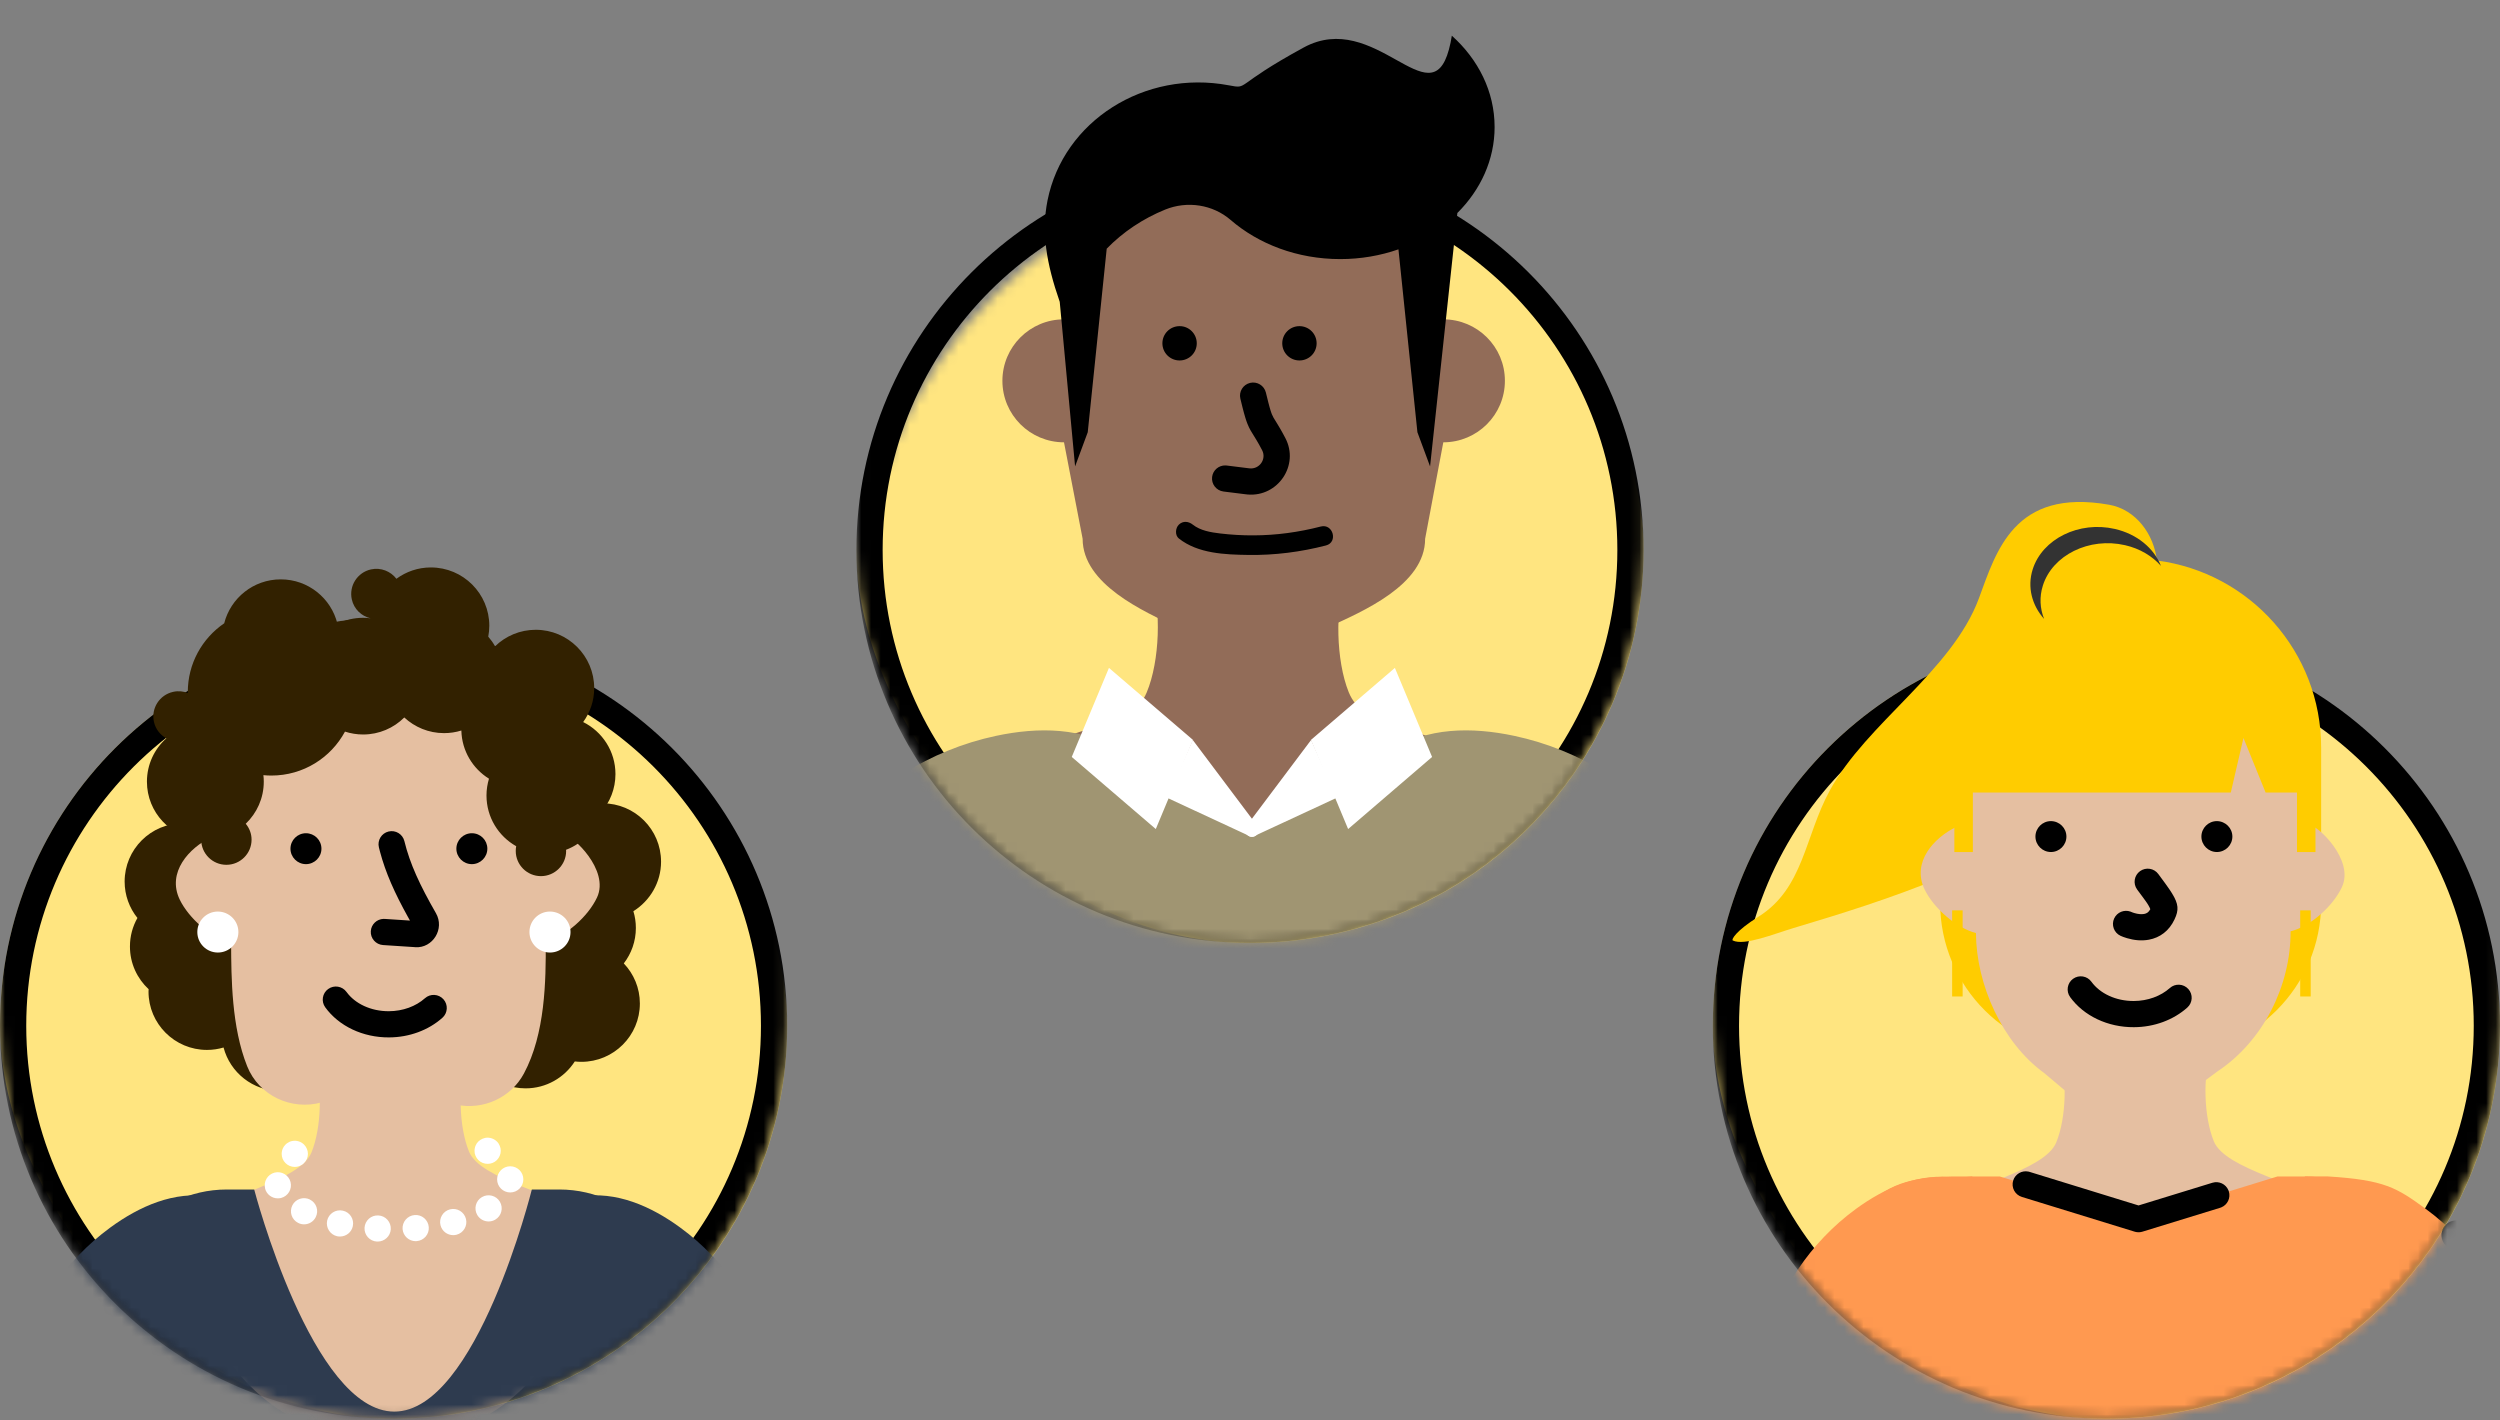 <svg height="146" viewBox="0 0 257 146" width="257" xmlns="http://www.w3.org/2000/svg" xmlns:xlink="http://www.w3.org/1999/xlink"><rect x="0" y="0" width="257" height="146" fill="#808080" stroke="none"/><mask id="a" fill="#fff"><path d="m48.465 0h32.458v56.469c0 22.347-18.115 40.462-40.462 40.462-22.347 0-40.462-18.115-40.462-40.462v-8.003c0-26.767 21.699-48.465 48.465-48.465z" fill="#fff" fill-rule="evenodd"/></mask><mask id="b" fill="#fff"><path d="m40.462 0c22.347 0 40.462 18.115 40.462 40.462v16.007c0 22.347-18.115 40.462-40.462 40.462-22.347 0-40.462-18.115-40.462-40.462v-16.007c0-22.347 18.115-40.462 40.462-40.462z" fill="#fff" fill-rule="evenodd"/></mask><mask id="c" fill="#fff"><path d="m40.462 0c22.347 0 40.462 18.115 40.462 40.462v16.007c0 22.347-18.115 40.462-40.462 40.462-22.347 0-40.462-18.115-40.462-40.462v-16.007c0-22.347 18.115-40.462 40.462-40.462z" fill="#fff" fill-rule="evenodd"/></mask><g fill="none" fill-rule="evenodd"><g transform="translate(88.038)"><rect fill="#ffe580" fill-rule="nonzero" height="80.776" mask="url(#a)" rx="40.388" width="80.924" y="16.155"/><path d="m40.462 16.155c22.347 0 40.462 18.082 40.462 40.388 0 22.306-18.115 40.388-40.462 40.388-22.347 0-40.462-18.082-40.462-40.388 0-22.306 18.115-40.388 40.462-40.388zm0 2.693c-20.857 0-37.764 16.877-37.764 37.695 0 20.819 16.908 37.695 37.764 37.695 20.857 0 37.764-16.877 37.764-37.695 0-20.819-16.908-37.695-37.764-37.695z" fill="#000" fill-rule="nonzero" mask="url(#a)"/><g mask="url(#a)"><g fill-rule="nonzero" transform="translate(15.009 3.668)"><path d="m35.6 67.488c-1.322-3.278-1.376-8.677-.378-11.356h-19.887c.971 2.686.877 8.104-.506 11.396-1.571 3.743-6.562 3.016-10.756 5.836l4.249 6.294c7.742 11.457 24.52 11.82 32.747.707l5.179-6.994c-4.147-2.841-9.131-2.134-10.648-5.883z" fill="#926c58"/><path d="m45.324 29.16v-.195c0-10.743-8.726-19.46-19.496-19.46-10.763 0-19.496 8.71-19.496 19.46v.195c-3.5 0-6.332 2.834-6.332 6.321 0 3.494 2.839 6.321 6.332 6.321l1.915 9.915c0 4.665 6.231 7.458 9.772 9.114 3.824 1.791 11.653 1.73 15.423 0 3.601-1.649 10.014-4.369 10.014-9.114l1.868-9.915c3.5 0 6.332-2.834 6.332-6.321.007-3.494-2.832-6.321-6.332-6.321z" fill="#926c58"/><g fill="#000"><path d="m50.598 9.383c0-3.642-1.679-6.947-4.397-9.383-.074.491-.175.969-.303 1.44-1.915 7.054-7.593-4.221-14.93-.222-7.337 3.998-5.577 4.281-7.695 3.884-8.659-1.629-17.001 3.669-18.633 11.827-.647 3.244-.135 6.442 1.254 10.434l1.578 16.916 1.302-3.514 1.949-18.868c1.679-1.723 3.729-3.09 6.009-4.019 2.266-.922 4.889-.525 6.73 1.064 2.873 2.484 6.865 4.025 11.269 4.025 2.118 0 4.134-.357 5.982-1.003l1.949 18.801 1.302 3.514 2.805-26.05c2.381-2.369 3.83-5.459 3.83-8.845z"/><path d="m19.981 31.624c0 .976-.789 1.764-1.767 1.764-.978 0-1.767-.788-1.767-1.764 0-.976.789-1.764 1.767-1.764.971-.007 1.767.788 1.767 1.764zm12.321 0c0 .976-.789 1.764-1.767 1.764-.978 0-1.767-.788-1.767-1.764 0-.976.789-1.764 1.767-1.764.978 0 1.767.788 1.767 1.764zm-6.84 4.069c.725-.172 1.452.274 1.625.998l.248 1.006.119.449.103.354.062.192.058.162c.009.025.019.049.028.072.051.128.102.232.17.351l.431.702.251.422c.084.145.169.295.257.455l.274.511c1.463 2.79-.766 6.059-3.866 5.801l-.173-.018-2.32-.289c-.739-.092-1.263-.765-1.171-1.503.087-.694.689-1.199 1.376-1.179l.13.01 2.319.289c1.036.129 1.793-.952 1.315-1.864l-.246-.458c-.039-.071-.077-.14-.115-.207l-.223-.384-.587-.961c-.125-.221-.229-.433-.326-.676l-.079-.207-.079-.228-.081-.256-.129-.45-.144-.549-.226-.922c-.173-.723.275-1.449.999-1.622zm-7.321 15.997c1.969 1.555 4.734 1.656 7.148 1.69 2.691.04 5.381-.303 7.978-.976 1.261-.33.728-2.275-.539-1.945-2.266.586-4.572.902-6.912.909-1.146.007-2.293-.061-3.426-.195-.958-.114-2.037-.289-2.819-.909-.432-.343-1.005-.411-1.43 0-.357.343-.425 1.09 0 1.427z"/></g></g><g transform="translate(-27.649 68.66)"><g fill-rule="nonzero"><path d="m24.667 49.172 30.077-40.63c-3.743-2.47-8.423-2.477-12.746-1.555-6.784 1.44-12.813 5.284-17.217 10.635l-14.297 17.4z" fill="#a09572"/><path d="m18.685 48.129 8.726 40.576-8.666 1.501-18.208-35.636c-1.733-4.968.856-10.407 5.806-12.197 5.004-1.811 10.527.767 12.341 5.755z" fill="#926c58"/><path d="m15.233 58.515-13.204-13.18c-1.935-1.932-1.935-5.069 0-7.007l2.381-2.376c1.935-1.932 5.078-1.932 7.02 0l13.204 13.18c1.935 1.932 1.935 5.069 0 7.007l-2.381 2.376c-1.935 1.939-5.078 1.939-7.02 0zm97.378-9.343-30.077-40.63c3.743-2.47 8.423-2.477 12.746-1.555 6.784 1.44 12.813 5.284 17.217 10.635l14.297 17.4z" fill="#a09572"/><path d="m118.593 48.129-8.726 40.576 8.666 1.501 18.208-35.636c1.733-4.968-.856-10.407-5.806-12.197-5.004-1.811-10.527.767-12.341 5.755z" fill="#926c58"/><path d="m122.039 58.515 13.204-13.18c1.935-1.932 1.935-5.069 0-7.007l-2.381-2.376c-1.935-1.932-5.078-1.932-7.02 0l-13.204 13.18c-1.935 1.932-1.935 5.069 0 7.007l2.381 2.376c1.942 1.939 5.085 1.939 7.02 0zm-29.409-50.768h-6.622l-17.466 8.017-17.466-8.017h-6.622c-6.036 0-10.803 5.129-10.331 11.134 2.138 26.966 1.349 64.647-2.367 85.07 24.479 4.981 49.087 4.981 73.56 0-3.716-20.423-4.498-58.105-2.367-85.07.486-6.011-4.282-11.134-10.318-11.134z" fill="#a09572"/></g><path d="m31.761 103.945c24.479 4.981 49.087 4.981 73.56 0-3.304-18.175-4.289-50.014-2.96-75.808" stroke="#000" stroke-linecap="round" stroke-linejoin="round" stroke-width="3.024"/><path d="m67.874 17.198-8.281-3.844 2.63-5.95 6.71 8.932c.364.68-.472 1.353-1.059.862z" fill="#fff" fill-rule="nonzero"/><path d="m58.426 16.566-8.639-7.411 3.824-9.155 8.638 7.404z" fill="#fff" fill-rule="nonzero"/><path d="m68.743 17.198 8.281-3.844-2.63-5.95-6.71 8.932c-.357.68.472 1.353 1.059.862z" fill="#fff" fill-rule="nonzero"/><path d="m78.198 16.566 8.632-7.411-3.824-9.155-8.632 7.404z" fill="#fff" fill-rule="nonzero"/></g></g></g><g transform="translate(0 48.91)"><g fill-rule="nonzero"><rect fill="#ffe580" height="80.776" mask="url(#b)" rx="40.388" width="80.924" y="16.155"/><path d="m40.462 16.155c22.347 0 40.462 18.082 40.462 40.388 0 22.306-18.115 40.388-40.462 40.388-22.347 0-40.462-18.082-40.462-40.388 0-22.306 18.115-40.388 40.462-40.388zm0 2.693c-20.857 0-37.764 16.877-37.764 37.695 0 20.819 16.908 37.695 37.764 37.695 20.857 0 37.764-16.877 37.764-37.695 0-20.819-16.908-37.695-37.764-37.695z" fill="#000" mask="url(#b)"/><g mask="url(#b)"><g transform="translate(12.813 9.424)"><path d="m55.143 30.244c0-3.312-2.691-5.998-6.009-5.998-1.45 0-2.785.512-3.824 1.373v-3.837c0-9.094-7.384-16.465-16.495-16.465h-4.127c-9.111 0-16.495 7.371-16.495 16.465v4.927c-.674-.263-1.409-.417-2.185-.417-3.318 0-6.009 2.686-6.009 5.998 0 1.414.492 2.713 1.315 3.743-.492.868-.769 1.865-.769 2.935 0 1.737.742 3.292 1.922 4.389 0 .081-.013.162-.013.242 0 3.312 2.691 5.998 6.009 5.998.593 0 1.167-.088 1.706-.249.674 2.571 3.014 4.47 5.8 4.47 3.223 0 5.847-2.538 5.995-5.722h13.278c.276 3.056 2.846 5.452 5.975 5.452 2.124 0 3.986-1.104 5.058-2.767.223.027.452.04.681.04 3.318 0 6.009-2.686 6.009-5.998 0-1.602-.634-3.049-1.652-4.12.776-1.01 1.241-2.268 1.241-3.642 0-.599-.088-1.178-.256-1.723 1.699-1.064 2.846-2.948 2.846-5.096z" fill="#322100"/><path d="m35.397 60.037c-1.045-2.551-1.106-6.765-.344-8.852l-15.51.081c.769 2.093.715 6.321-.344 8.892-1.207 2.921-8.821 4.315-13.002 7.162l4.282 13.9c7.802 11.416 24.581 11.692 32.754.532l5.145-14.654c-4.181-2.82-11.788-4.14-12.982-7.061z" fill="#e5bfa1"/><path d="m45.263 27.551c-.324-9.606-8.585-17.387-18.275-17.34-9.691.054-17.871 7.923-18.093 17.529-.223.061.223-.108 0 0-2.246 1.077-4.586 3.595-3.23 6.408.917 1.898 3.25 3.971 5.28 4.483.02 3.588.04 8.616 1.652 12.648 1.2 3.009 4.538 4.584 7.668 3.709l3.264-.915c1.645 1.191 3.864 1.239 5.557.114l5.004 1.043c2.772.579 5.624-.714 6.959-3.211 2.185-4.086 2.266-9.491 2.239-13.557 2.05-.505 4.37-2.598 5.274-4.537 1.322-2.827-2.556-6.408-3.298-6.375z" fill="#e5bfa1"/><path d="m20.925 43.335c.604-.435 1.447-.3 1.883.303.875 1.209 2.518 1.991 4.357 1.98 1.44-.005 2.774-.502 3.705-1.333.555-.496 1.408-.448 1.904.106.496.554.449 1.405-.106 1.901-1.431 1.277-3.403 2.011-5.49 2.019-2.684.016-5.156-1.16-6.557-3.096-.436-.603-.3-1.444.303-1.88zm6.204-16.19c.724-.175 1.453.268 1.629.991.567 2.332 1.597 4.536 3.234 7.389.948 1.629-.329 3.628-2.102 3.514l-.137-.013-3.19-.209c-.743-.049-1.306-.689-1.258-1.431.046-.698.617-1.237 1.304-1.258l.13.002 2.592.171-.211-.377c-1.369-2.47-2.295-4.532-2.879-6.738l-.105-.415c-.176-.723.269-1.45.992-1.626z" fill="#000"/><path d="m11.694 37.48c0 1.165-.944 2.107-2.111 2.107-1.167 0-2.111-.942-2.111-2.107s.944-2.107 2.111-2.107c1.167.007 2.111.949 2.111 2.107zm34.143 0c0 1.165-.944 2.107-2.111 2.107-1.167 0-2.111-.942-2.111-2.107s.944-2.107 2.111-2.107c1.167.007 2.111.949 2.111 2.107z" fill="#fff"/><path d="m48.959 25.195c.931-1.057 1.497-2.437 1.497-3.951 0-2.342-1.349-4.369-3.318-5.351.708-.983 1.133-2.181 1.133-3.487 0-3.312-2.691-5.998-6.009-5.998-1.625 0-3.102.646-4.181 1.696-.202-.357-.438-.687-.701-.99.067-.363.108-.734.108-1.117 0-3.312-2.691-5.998-6.009-5.998-1.329 0-2.549.438-3.54 1.165-.593-.774-1.598-1.185-2.617-.963-1.396.31-2.279 1.69-1.969 3.083.223 1.003.998 1.73 1.935 1.945-.256-.034-.513-.054-.776-.054-.944 0-1.841.222-2.637.613-.641-2.618-3.001-4.564-5.827-4.564-2.805 0-5.152 1.918-5.813 4.517-2.259 1.541-3.743 4.133-3.743 7.075 0 .034.007.061.007.094-.465-.188-.991-.242-1.517-.121-1.396.31-2.279 1.69-1.969 3.083.169.754.647 1.346 1.275 1.69-1.227 1.097-1.996 2.686-1.996 4.456 0 3.164 2.461 5.755 5.577 5.971.007 1.42 1.16 2.578 2.59 2.578 1.43 0 2.59-1.158 2.59-2.585 0-.626-.229-1.191-.6-1.636 1.14-1.09 1.855-2.625 1.855-4.328 0-.229-.013-.444-.04-.666.27.027.546.04.823.04 3.277 0 6.116-1.831 7.566-4.517.587.188 1.207.296 1.861.296 1.652 0 3.149-.666 4.235-1.75 1.072.996 2.509 1.609 4.087 1.609.62 0 1.221-.094 1.78-.269.047 2.093 1.173 3.918 2.839 4.954-.162.545-.256 1.124-.256 1.723 0 2.242 1.234 4.194 3.055 5.217-.034.162-.047.323-.047.491 0 1.427 1.16 2.585 2.59 2.585s2.59-1.158 2.59-2.585c0-.04-.013-.081-.013-.121 1.726-.653 3.048-2.067 3.588-3.83z" fill="#322100"/><path d="m20.231 28.911c0 .875-.715 1.589-1.592 1.589s-1.592-.714-1.592-1.589.715-1.589 1.592-1.589 1.592.707 1.592 1.589zm17.055 0c0 .875-.715 1.589-1.592 1.589s-1.592-.714-1.592-1.589.715-1.589 1.592-1.589c.883 0 1.592.707 1.592 1.589z" fill="#000"/><path d="m37.319 61.309c-.364 0-.701-.135-.958-.39-.061-.067-.121-.135-.169-.209-.047-.067-.088-.148-.121-.229-.034-.081-.061-.162-.081-.249-.013-.088-.02-.175-.02-.269 0-.088.007-.175.027-.263.013-.081.04-.168.074-.249.034-.081.074-.162.121-.236.054-.074.108-.141.169-.202.061-.061.135-.121.209-.168.067-.047.148-.088.229-.121.081-.034.169-.061.256-.081.438-.088.904.061 1.214.37.061.061.121.128.169.202.047.074.088.155.121.236.034.081.061.168.081.249.013.088.027.175.027.263 0 .094-.013.182-.027.269-.02.088-.047.168-.081.249-.034.081-.074.162-.121.229-.047.074-.108.141-.169.209-.256.256-.593.39-.951.39zm-11.383 7.99c-.749-.04-1.315-.68-1.275-1.42.047-.747.681-1.313 1.43-1.265.742.04 1.308.68 1.268 1.42-.04.714-.641 1.265-1.349 1.265-.027 0-.054 0-.074 0zm2.637-1.279c-.054-.74.499-1.393 1.241-1.447.742-.061 1.389.491 1.45 1.232.061.74-.492 1.387-1.234 1.447-.04.007-.074.007-.108.007-.701 0-1.288-.532-1.349-1.239zm-6.723.734c-.728-.162-1.187-.882-1.032-1.609.162-.727.883-1.185 1.612-1.023.728.155 1.187.875 1.025 1.602-.135.633-.695 1.057-1.315 1.057-.094 0-.196-.007-.29-.027zm10.621-1.131c-.182-.72.256-1.454.978-1.636.722-.182 1.457.256 1.639.983.182.714-.256 1.447-.978 1.629-.115.027-.223.04-.33.04-.607 0-1.153-.404-1.308-1.016zm-14.634-.242c-.668-.337-.931-1.144-.593-1.811.33-.66 1.146-.922 1.807-.592v.007c.668.33.931 1.144.593 1.804-.236.471-.708.74-1.2.74-.209 0-.411-.047-.607-.148zm18.417-.808c-.378-.646-.169-1.467.472-1.844.641-.377 1.47-.168 1.848.471.378.639.169 1.467-.472 1.844-.216.128-.452.188-.688.188-.459 0-.91-.236-1.16-.66zm-21.816-2.719h.007c-.189-.72.243-1.454.964-1.642.715-.188 1.457.242 1.645.963.189.72-.25 1.454-.971 1.642-.108.027-.223.04-.337.04-.6 0-1.146-.397-1.308-1.003zm23.852-.949c0-.74.607-1.346 1.349-1.346.749 0 1.349.606 1.349 1.346 0 .74-.6 1.346-1.349 1.346-.742 0-1.349-.606-1.349-1.346zm-20.797-1.279c-.182 0-.357-.034-.519-.101-.162-.067-.31-.168-.438-.296-.256-.249-.391-.586-.391-.949 0-.088.007-.175.027-.263.013-.088.04-.168.074-.256.034-.081.074-.155.121-.229.054-.074.108-.141.169-.202.061-.067.135-.121.209-.168.067-.047.148-.094.229-.128.081-.034.169-.054.256-.074.432-.088.904.054 1.214.37.25.249.398.599.398.949 0 .363-.142.7-.398.949-.061.067-.135.121-.209.175-.067.047-.148.088-.229.121-.081.034-.162.061-.25.074-.088.02-.175.027-.263.027z" fill="#fff"/></g></g></g><g mask="url(#b)"><g transform="translate(-7.418 73.371)"><path d="m18.012 51.38 11.046-50.653c-3.716-.606-7.31.996-10.304 3.184-4.7 3.433-8.005 8.448-9.529 14.062l-8.281 30.466c-.809 4.712 2.259 9.215 6.946 10.198 4.957 1.043 9.3-2.262 10.122-7.256zm60.072 0-11.046-50.653c3.716-.606 7.31.996 10.304 3.184 4.7 3.433 7.998 8.448 9.529 14.062l8.281 30.466c.809 4.712-2.259 9.215-6.946 10.198-4.957 1.043-9.3-2.262-10.122-7.256z" fill="#2e3b4f" fill-rule="nonzero"/><path d="m64.908 0h-2.819s-5.678 22.833-14.135 22.833c-8.457 0-14.404-22.833-14.404-22.833h-2.819c-7.647 0-13.427 6.94-11.997 14.439 3.149 16.566 5.665 38.968 5.462 48.088-.283 12.709-5.901 16.707-12.085 30.102 10.675 7.391 22.611 12.884 35.843 12.884 13.238 0 25.161-5.493 35.843-12.884-6.191-13.402-11.781-17.38-12.085-30.096-.223-9.114 2.023-31.509 5.193-48.082 1.43-7.512-4.35-14.452-11.997-14.452z" fill="#2e3b4f" fill-rule="nonzero"/><path d="m19.59 19.218c2.731 15.859 4.781 35.036 4.599 43.309-.283 12.709-5.901 16.707-12.085 30.102 10.675 7.391 22.611 12.884 35.843 12.884 13.238 0 25.161-5.493 35.843-12.884-6.191-13.402-11.781-17.38-12.085-30.096-.182-7.62 1.355-24.522 3.716-39.546" stroke="#000" stroke-linecap="round" stroke-linejoin="round" stroke-width="3.024"/></g></g></g><g transform="translate(176.076 48.91)"><g fill-rule="nonzero"><rect fill="#ffe580" height="80.776" mask="url(#c)" rx="40.388" width="80.924" y="16.155"/><path d="m40.462 16.155c22.347 0 40.462 18.082 40.462 40.388 0 22.306-18.115 40.388-40.462 40.388-22.347 0-40.462-18.082-40.462-40.388 0-22.306 18.115-40.388 40.462-40.388zm0 2.693c-20.857 0-37.764 16.877-37.764 37.695 0 20.819 16.908 37.695 37.764 37.695 20.857 0 37.764-16.877 37.764-37.695 0-20.819-16.908-37.695-37.764-37.695z" fill="#000" mask="url(#c)"/><g mask="url(#c)"><g transform="translate(2.023 2.693)"><path d="m43.628 6.017c-.297-2.659-2.124-5.244-4.923-5.735-9.778-1.723-11.592 4.82-13.373 9.626-2.778 7.492-11.559 12.83-15.335 19.763-2.576 4.732-2.677 10.057-7.33 12.964-2.354 1.474-2.799 2.363-2.637 2.443 1.173.586 4.282-.693 6.245-1.279 4.808-1.434 10.041-3.063 15.072-5.143v2.551c0 8.636 7.013 15.637 15.666 15.637h7.836c8.652 0 15.666-7.001 15.666-15.637v-15.96c.007-9.861-7.357-17.993-16.886-19.231z" fill="#fc0"/><path d="m31.907 8.595c.991-3.144 4.775-5.001 8.45-4.153 1.531.35 2.799 1.124 3.689 2.127-.715-1.797-2.428-3.265-4.734-3.796-3.675-.848-7.458 1.016-8.45 4.153-.58 1.831-.074 3.695 1.173 5.096-.425-1.07-.499-2.255-.128-3.426z" fill="#333"/><path d="m49.481 65.717c-1.045-2.551-1.106-6.765-.344-8.852l-15.51.081c.769 2.093.715 6.321-.344 8.892-1.207 2.921-8.821 4.315-13.002 7.162l4.282 6.267c7.802 11.416 24.581 11.692 32.754.532l5.145-7.021c-4.174-2.82-11.781-4.146-12.982-7.061z" fill="#e5bfa1"/><path d="m59.347 33.232c-.324-9.606-8.585-17.387-18.275-17.34-9.691.054-17.871 7.923-18.093 17.529-.223.061.223-.108 0 0-2.246 1.077-4.586 3.595-3.23 6.408.917 1.898 3.25 3.971 5.28 4.483.027 5.304 2.711 11.275 7.013 14.392l5.564 4.685c1.645 1.191 3.864 1.239 5.557.114l6.676-4.954c4.687-3.103 7.56-8.798 7.533-14.412 2.05-.505 4.37-2.598 5.274-4.537 1.329-2.82-2.549-6.401-3.298-6.368z" fill="#e5bfa1"/><path d="m35.015 49.016c.604-.435 1.447-.3 1.883.303.875 1.209 2.518 1.991 4.357 1.98 1.44-.005 2.774-.502 3.705-1.333.555-.496 1.408-.448 1.904.106.496.554.449 1.405-.106 1.901-1.431 1.277-3.403 2.011-5.49 2.019-2.684.016-5.156-1.16-6.557-3.096-.436-.603-.3-1.444.303-1.88zm6.882-11.065c.604-.436 1.447-.3 1.883.302l.715.971.384.543c.039.056.076.112.112.166l.199.311c.673 1.094.712 1.707.247 2.678-.555 1.174-1.494 1.867-2.632 2.077-.762.14-1.523.057-2.254-.159-.288-.085-.513-.173-.662-.243-.675-.315-.965-1.117-.649-1.79.297-.634 1.026-.928 1.673-.697l.192.079.129.045c.026.008.053.017.083.026.358.106.716.145.999.093.269-.049.459-.174.624-.466l.011-.024-.011-.034c-.013-.037-.032-.081-.056-.132l-.041-.081-.093-.168-.109-.176-.148-.216-.296-.408-.519-.7c-.029-.04-.057-.078-.085-.116-.436-.603-.301-1.444.303-1.88z" fill="#000"/><g fill="#fc0"><path d="m58.362 41.982h1.079v8.852h-1.079z"/><path d="m22.581 41.982h1.079v8.852h-1.079z"/><path d="m59.731 27.618c-1.403-9.942-9.36-17.616-18.896-17.616-10.244 0-18.673 8.858-19.105 19.871h1.079v6.119h1.902v-6.119h26.516l1.302-5.614 2.279 5.614h3.223v6.119h1.902v-8.367h-.202z"/></g><path d="m34.328 34.396c0 .875-.715 1.589-1.592 1.589-.877 0-1.592-.714-1.592-1.589s.715-1.589 1.592-1.589c.883.007 1.592.714 1.592 1.589zm17.061 0c0 .875-.715 1.589-1.592 1.589-.877 0-1.592-.714-1.592-1.589s.715-1.589 1.592-1.589c.877.007 1.592.714 1.592 1.589z" fill="#000"/></g></g></g><g mask="url(#c)"><g transform="translate(-4.046 71.5)"><path d="m18.012 51.34 12.719-50.815-1.672.162c-3.716-.606-7.31.996-10.304 3.184-4.7 3.433-8.005 8.448-9.529 14.062l-8.281 30.466c-.809 4.712 2.259 9.215 6.946 10.198 4.957 1.043 9.3-2.262 10.122-7.256zm60.072 0-13.184-50.815h2.354c5.874.363 7.094 1.158 10.089 3.345 4.7 3.433 7.998 8.448 9.529 14.062l8.281 30.466c.809 4.712-2.259 9.215-6.946 10.198-4.957 1.043-9.3-2.262-10.122-7.256z" fill="#ff9950" fill-rule="nonzero"/><path d="m81.497 87.696 14.6.04-.614-36.228c-.007-.606-.081-1.191-.209-1.757-.007-.451-.04-.902-.115-1.36l-8.281-30.466c-1.16-4.281-3.358-8.212-6.413-11.362" stroke="#000" stroke-linecap="round" stroke-linejoin="round" stroke-width="3.024"/><path d="m64.908.532h-2.819l-14.27 4.389-14.27-4.389h-2.819c-5.199 0-14.87-.687-11.997 14.439 3.149 16.566 5.665 38.968 5.462 48.088-.283 12.709-5.901 16.707-12.085 30.102 10.675 7.391 22.611 12.884 35.843 12.884 13.238 0 25.161-5.493 35.843-12.884-6.191-13.402-11.781-17.38-12.085-30.096-.223-9.114 2.023-31.509 5.193-48.082 1.43-7.512-4.35-14.452-11.997-14.452z" fill="#ff9950" fill-rule="nonzero"/><path d="m34.925.949c.207-.669.888-1.061 1.561-.922l.126.032 11.2 3.451 7.595-2.334c.67-.206 1.378.135 1.642.768l.044.122c.206.669-.135 1.376-.77 1.639l-.122.044-7.991 2.457c-.216.066-.444.077-.664.033l-.131-.033-11.599-3.574c-.712-.219-1.111-.973-.891-1.683z" fill="#000" fill-rule="nonzero"/><path d="m12.105 93.155c10.675 7.391 22.611 12.884 35.843 12.884 13.238 0 25.161-5.493 35.843-12.884-6.191-13.402-11.781-17.38-12.085-30.096-.209-8.63 1.794-29.173 4.694-45.396" stroke="#000" stroke-linecap="round" stroke-linejoin="round" stroke-width="3.024"/></g></g></g></g></svg>